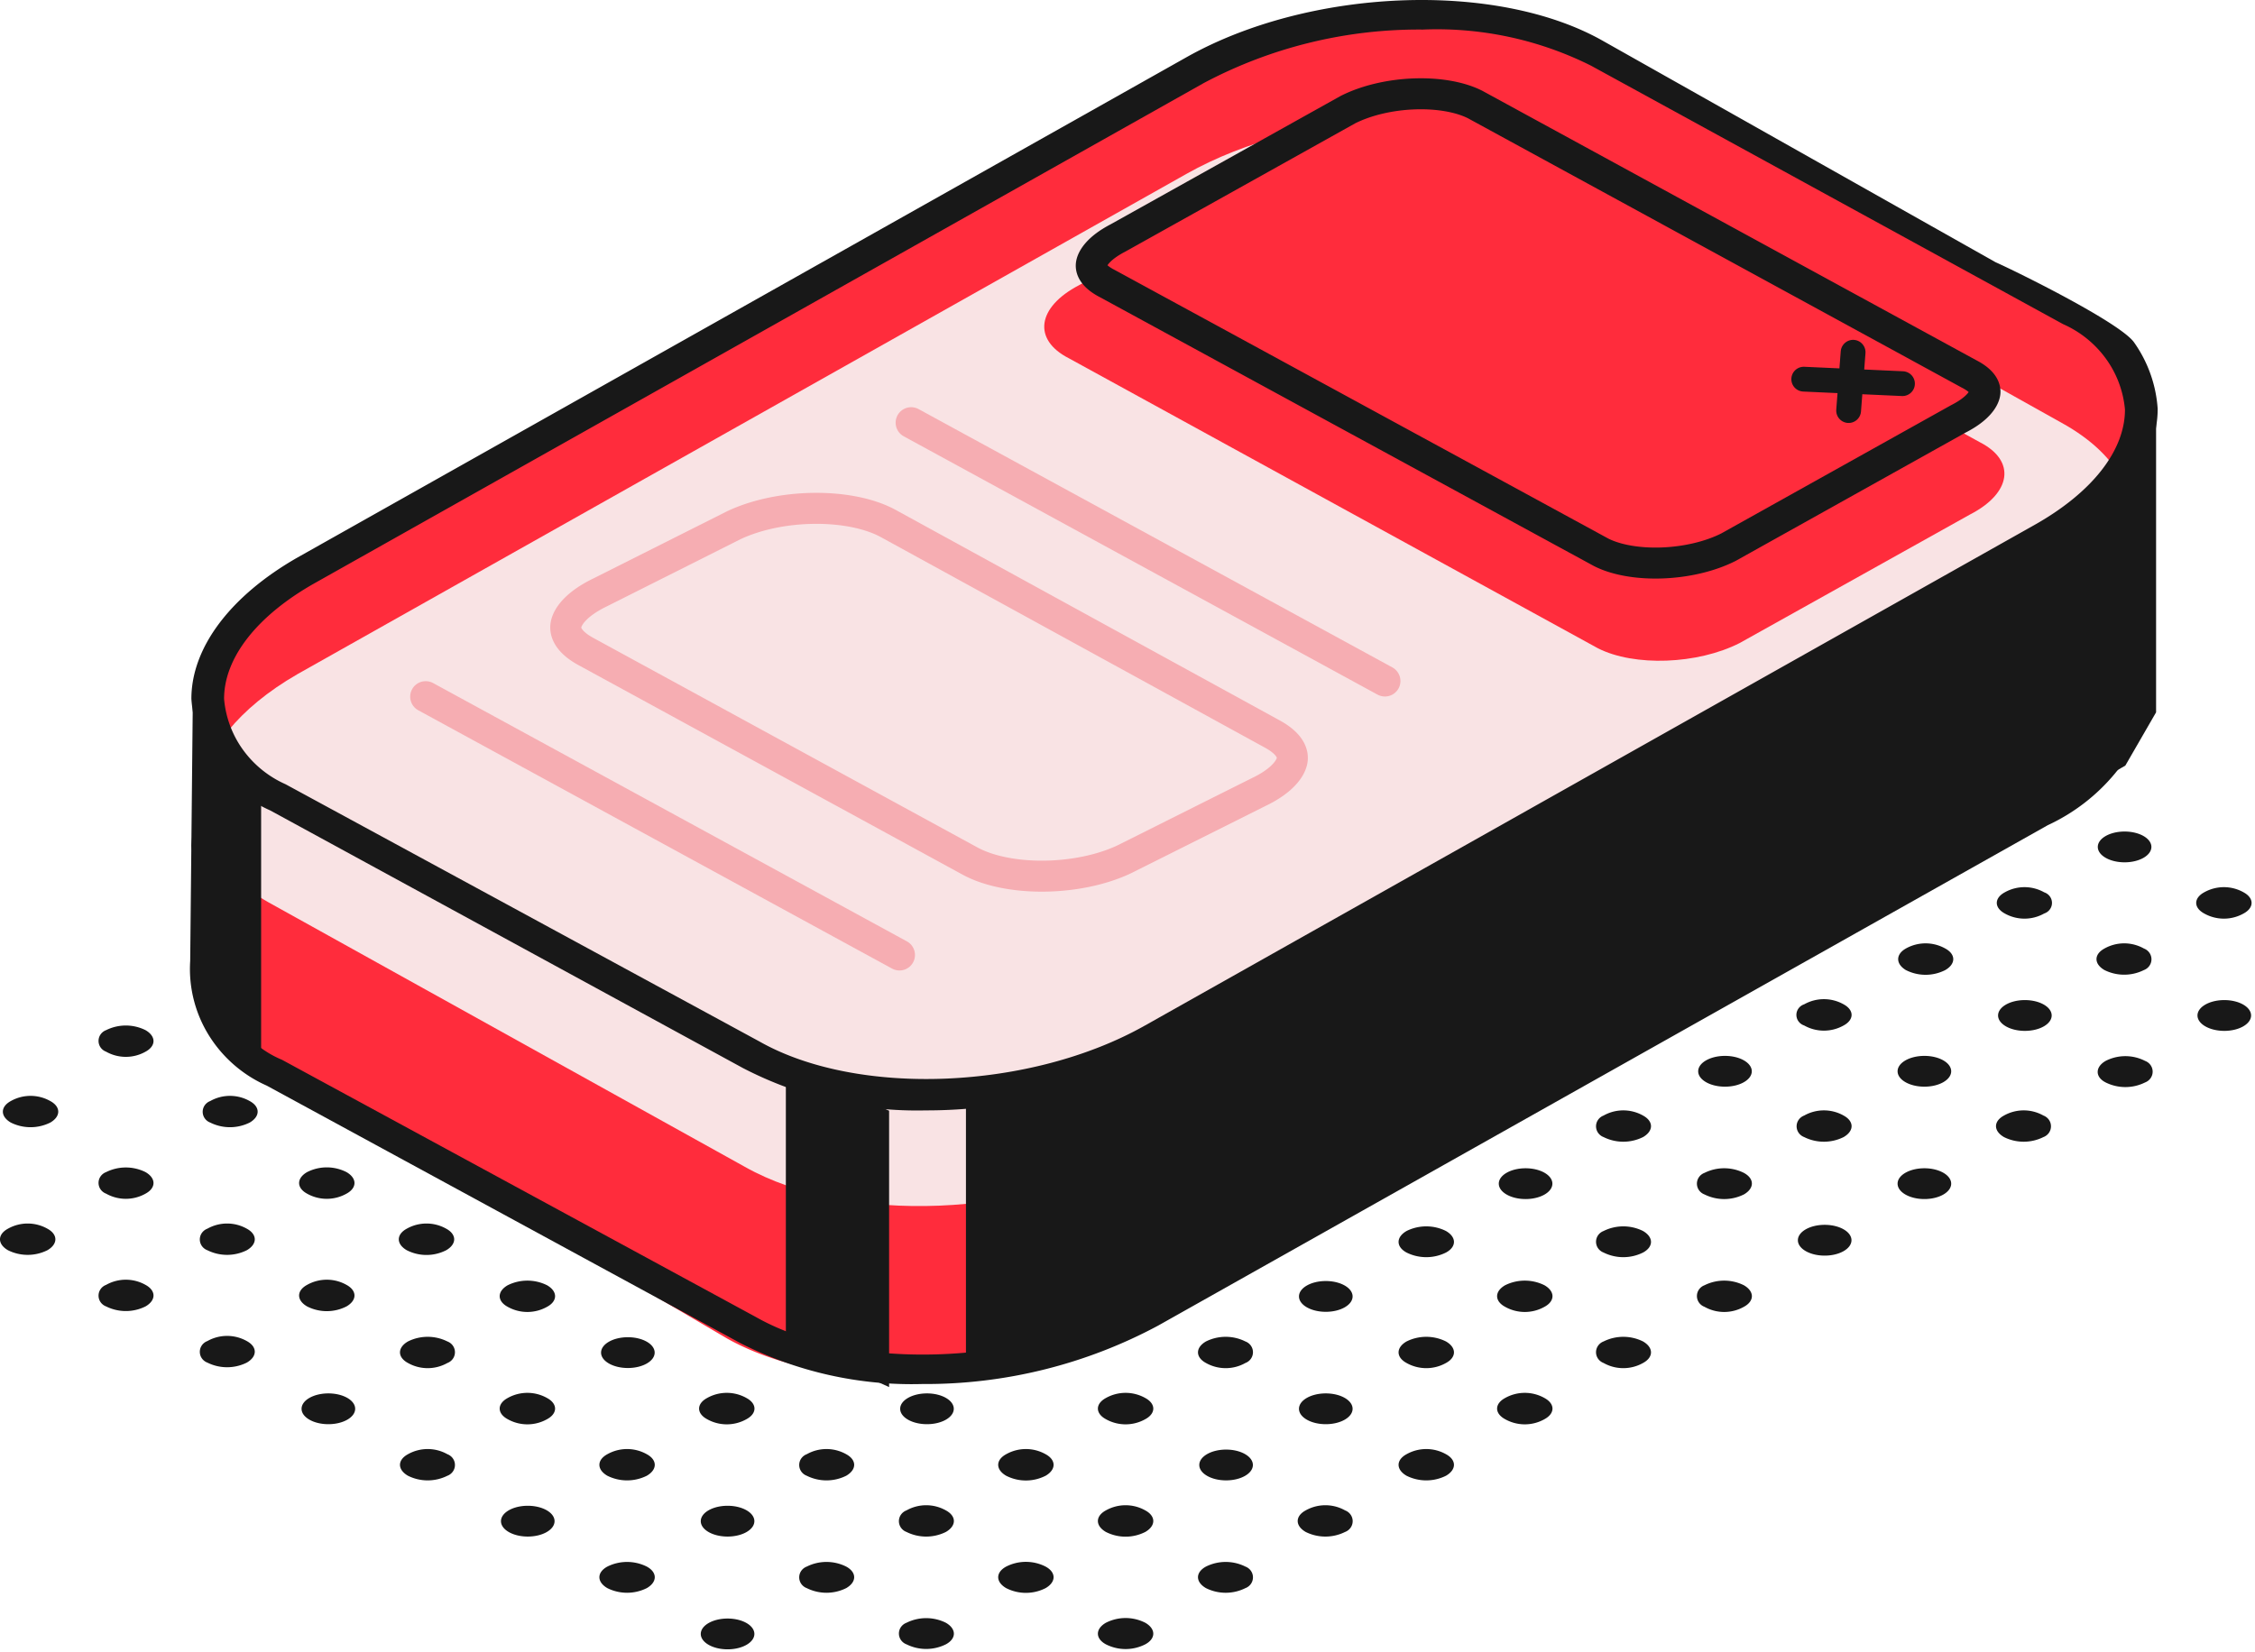 <svg xmlns="http://www.w3.org/2000/svg" fill="none" viewBox="0 0 288 211"><path fill="#181818" d="M146.273 207.312c1.359.786 1.359 2.016 0 2.753a5.547 5.547 0 01-5.034 0c-1.359-.737-1.359-1.967 0-2.753a5.535 5.535 0 015.034 0zm12.783-7.179c.285.108.53.296.703.542a1.45 1.45 0 010 1.67 1.505 1.505 0 01-.703.542 5.646 5.646 0 01-5.033 0c-1.359-.787-1.359-2.016 0-2.754a5.65 5.65 0 015.033 0zm12.734-7.177a1.5 1.5 0 01.702.541c.173.246.266.537.266.835 0 .298-.093.589-.266.835a1.503 1.503 0 01-.702.542 5.653 5.653 0 01-5.033 0c-1.359-.787-1.359-2.016 0-2.753a5.12 5.12 0 012.516-.659 5.12 5.12 0 012.517.659zm12.884-7.179c1.359.738 1.359 1.967 0 2.754a5.646 5.646 0 01-5.033 0c-1.359-.787-1.359-2.016 0-2.754a5.13 5.13 0 012.517-.658 5.13 5.13 0 012.516.658zm12.583-7.178c1.359.738 1.359 1.967 0 2.704a5.12 5.12 0 01-2.516.659 5.12 5.12 0 01-2.517-.659c-1.359-.737-1.359-1.966 0-2.704a5.131 5.131 0 015.033 0zm12.583-7.227c1.358.787 1.358 2.016 0 2.753a5.126 5.126 0 01-2.517.659 5.12 5.12 0 01-2.517-.659 1.505 1.505 0 01-.702-.541 1.451 1.451 0 01-.266-.835c0-.298.093-.589.266-.835.173-.246.418-.435.702-.542a5.653 5.653 0 015.034 0zm12.884-7.178c1.359.787 1.359 2.016 0 2.753a5.12 5.12 0 01-2.516.659 5.12 5.12 0 01-2.517-.659 1.502 1.502 0 01-.702-.541 1.449 1.449 0 010-1.67c.172-.246.417-.435.702-.542a5.65 5.65 0 015.033 0zm10.318-3.786c1.89 0 3.422-.88 3.422-1.966 0-1.086-1.532-1.967-3.422-1.967-1.89 0-3.423.881-3.423 1.967s1.533 1.966 3.423 1.966zm12.734-7.227c1.89 0 3.422-.881 3.422-1.967s-1.532-1.966-3.422-1.966c-1.89 0-3.423.88-3.423 1.966 0 1.086 1.533 1.967 3.423 1.967zm15.199-10.669c.285.107.53.296.703.541a1.45 1.45 0 010 1.67 1.505 1.505 0 01-.703.542 5.65 5.65 0 01-5.033 0c-1.359-.787-1.359-2.016 0-2.753a5.12 5.12 0 012.516-.659 5.12 5.12 0 012.517.659zm-140.17 64.8c1.359.786 1.359 2.015 0 2.753a5.646 5.646 0 01-5.033 0 1.507 1.507 0 01-.702-.542 1.449 1.449 0 010-1.67c.173-.245.418-.434.702-.541a5.64 5.64 0 012.517-.591c.875 0 1.737.202 2.516.591zm12.734-7.178c1.359.737 1.359 1.966 0 2.753a5.543 5.543 0 01-5.033 0c-1.359-.787-1.359-2.016 0-2.753a5.532 5.532 0 012.517-.604c.876 0 1.739.207 2.516.604zm12.734-7.178c1.359.737 1.359 1.966 0 2.753a5.547 5.547 0 01-5.034 0c-1.359-.787-1.359-2.016 0-2.753a5.126 5.126 0 012.517-.659c.884 0 1.751.227 2.517.659zm10.317-3.836c1.89 0 3.423-.88 3.423-1.966 0-1.086-1.533-1.967-3.423-1.967-1.89 0-3.422.881-3.422 1.967s1.532 1.966 3.422 1.966zm12.734-7.178c1.89 0 3.423-.88 3.423-1.967 0-1.086-1.533-1.966-3.423-1.966-1.89 0-3.423.88-3.423 1.966 0 1.087 1.533 1.967 3.423 1.967zm15.35-10.57c1.359.787 1.359 2.016 0 2.753a5.12 5.12 0 01-2.516.659 5.12 5.12 0 01-2.517-.659c-1.359-.737-1.359-1.966 0-2.753a5.653 5.653 0 015.033 0zm12.583-7.178c1.359.787 1.359 2.016 0 2.753a5.12 5.12 0 01-2.516.659 5.12 5.12 0 01-2.517-.659c-1.359-.737-1.359-1.966 0-2.753a5.65 5.65 0 015.033 0zm12.583-6.932c1.358.787 1.358 2.016 0 2.753a5.64 5.64 0 01-2.517.591 5.64 5.64 0 01-2.517-.591 1.512 1.512 0 01-.702-.541 1.452 1.452 0 010-1.671c.173-.245.418-.434.702-.541a5.64 5.64 0 012.517-.591 5.64 5.64 0 012.517.591zm12.884-7.424c1.359.737 1.359 1.966 0 2.753a5.646 5.646 0 01-5.033 0 1.498 1.498 0 01-.702-.542 1.451 1.451 0 01-.266-.835c0-.298.093-.589.266-.835.172-.246.417-.434.702-.541a5.637 5.637 0 012.517-.591c.875 0 1.737.202 2.516.591zm12.734-7.326c1.359.737 1.359 1.966 0 2.753a5.65 5.65 0 01-5.033 0 1.505 1.505 0 01-.703-.542 1.448 1.448 0 010-1.67 1.51 1.51 0 01.703-.541 5.12 5.12 0 012.516-.659 5.12 5.12 0 012.517.659zm10.318-3.688c1.89 0 3.422-.88 3.422-1.966 0-1.086-1.532-1.967-3.422-1.967-1.89 0-3.423.881-3.423 1.967s1.533 1.966 3.423 1.966zm-152.853 71.88c1.89 0 3.422-.88 3.422-1.966 0-1.087-1.532-1.967-3.422-1.967-1.89 0-3.423.88-3.423 1.967 0 1.086 1.532 1.966 3.423 1.966zm15.149-10.571c1.359.738 1.359 1.967 0 2.754a5.65 5.65 0 01-5.033 0 1.505 1.505 0 01-.703-.542 1.45 1.45 0 010-1.67c.173-.246.418-.434.703-.542a5.649 5.649 0 015.033 0zm12.733-7.177c1.359.737 1.359 1.966 0 2.753a5.646 5.646 0 01-5.033 0 1.507 1.507 0 01-.702-.542 1.451 1.451 0 01-.266-.835c0-.298.093-.589.266-.835.173-.246.418-.434.702-.541a5.123 5.123 0 012.517-.659 5.12 5.12 0 012.516.659zm12.734-7.179c1.359.738 1.359 1.967 0 2.754a5.543 5.543 0 01-5.033 0c-1.359-.787-1.359-2.016 0-2.754a5.13 5.13 0 012.517-.658 5.13 5.13 0 012.516.658zm12.734-7.178c1.359.738 1.359 1.967 0 2.704a5.123 5.123 0 01-2.517.659 5.126 5.126 0 01-2.517-.659c-1.359-.737-1.359-1.966 0-2.704a5.137 5.137 0 015.034 0zm12.783-7.227c.285.107.53.296.703.542a1.45 1.45 0 010 1.67 1.503 1.503 0 01-.703.541 5.12 5.12 0 01-2.516.659 5.12 5.12 0 01-2.517-.659c-1.359-.737-1.359-1.966 0-2.753a5.65 5.65 0 015.033 0zm10.268-3.786c1.89 0 3.423-.88 3.423-1.966 0-1.086-1.533-1.967-3.423-1.967-1.89 0-3.423.881-3.423 1.967s1.533 1.966 3.423 1.966zm15.35-10.324c1.359.787 1.359 2.016 0 2.753a5.632 5.632 0 01-2.516.591 5.64 5.64 0 01-2.517-.591c-1.359-.737-1.359-1.966 0-2.753a5.64 5.64 0 012.517-.591c.875 0 1.737.202 2.516.591zm10.167-4.081c1.891 0 3.423-.881 3.423-1.967s-1.532-1.966-3.423-1.966c-1.89 0-3.422.88-3.422 1.966 0 1.086 1.532 1.967 3.422 1.967zm14.999-10.669c1.358.737 1.358 1.966 0 2.753a5.653 5.653 0 01-5.034 0 1.507 1.507 0 01-.702-.542 1.449 1.449 0 010-1.67c.173-.245.418-.434.702-.541a5.12 5.12 0 012.517-.659c.883 0 1.751.227 2.517.659zm10.469-3.688c1.89 0 3.422-.88 3.422-1.966 0-1.086-1.532-1.967-3.422-1.967-1.891 0-3.423.881-3.423 1.967s1.532 1.966 3.423 1.966zm15.149-10.521c1.359.738 1.359 1.967 0 2.704a5.12 5.12 0 01-2.517.659 5.12 5.12 0 01-2.516-.659 1.453 1.453 0 01-.721-.519 1.4 1.4 0 010-1.666c.178-.242.431-.424.721-.519a5.13 5.13 0 012.516-.658 5.13 5.13 0 012.517.658zm-152.854 71.83c1.36.738 1.36 1.967 0 2.754a5.649 5.649 0 01-5.033 0c-1.358-.787-1.358-2.016 0-2.754a5.65 5.65 0 015.033 0zm10.319-3.835c1.89 0 3.422-.88 3.422-1.966 0-1.086-1.532-1.967-3.422-1.967-1.89 0-3.423.881-3.423 1.967s1.532 1.966 3.423 1.966zm15.149-10.521c1.359.738 1.359 1.967 0 2.754a5.65 5.65 0 01-5.033 0 1.505 1.505 0 01-.703-.542 1.45 1.45 0 010-1.67c.173-.246.418-.435.703-.542a5.13 5.13 0 012.516-.658 5.13 5.13 0 012.517.658zm10.318-3.835c1.89 0 3.422-.88 3.422-1.967 0-1.086-1.532-1.966-3.422-1.966-1.891 0-3.423.88-3.423 1.966 0 1.087 1.532 1.967 3.423 1.967zm15.149-10.57c1.359.787 1.359 2.016 0 2.754a5.13 5.13 0 01-2.516.658 5.13 5.13 0 01-2.517-.658c-1.359-.738-1.359-1.967 0-2.754a5.544 5.544 0 015.033 0zm10.318-3.786c1.89 0 3.422-.88 3.422-1.966 0-1.086-1.532-1.967-3.422-1.967-1.89 0-3.422.881-3.422 1.967s1.532 1.966 3.422 1.966zm15.199-10.324c.285.107.53.296.703.541a1.45 1.45 0 010 1.671 1.51 1.51 0 01-.703.541 5.632 5.632 0 01-2.516.591 5.637 5.637 0 01-2.517-.591c-1.359-.737-1.359-1.966 0-2.753a5.637 5.637 0 012.517-.591c.875 0 1.737.202 2.516.591zm12.734-7.424a1.5 1.5 0 01.702.541c.173.246.266.537.266.835 0 .298-.093.589-.266.835a1.503 1.503 0 01-.702.542 5.653 5.653 0 01-5.033 0c-1.359-.787-1.359-2.016 0-2.753a5.632 5.632 0 012.516-.591 5.64 5.64 0 012.517.591zm12.884-7.326c1.359.737 1.359 1.966 0 2.753a5.646 5.646 0 01-5.033 0c-1.359-.787-1.359-2.016 0-2.753a5.12 5.12 0 012.517-.659 5.12 5.12 0 012.516.659zm10.167-3.688c1.891 0 3.423-.88 3.423-1.966 0-1.086-1.532-1.967-3.423-1.967-1.89 0-3.422.881-3.422 1.967s1.532 1.966 3.422 1.966zm14.999-10.521c1.359.738 1.359 1.967 0 2.704a5.12 5.12 0 01-2.517.659 5.12 5.12 0 01-2.516-.659 1.46 1.46 0 01-.722-.519 1.406 1.406 0 010-1.666c.179-.242.432-.424.722-.519a5.13 5.13 0 012.516-.658 5.13 5.13 0 012.517.658zm10.469-3.835c1.89 0 3.422-.88 3.422-1.966 0-1.087-1.532-1.967-3.422-1.967-1.891 0-3.423.88-3.423 1.967 0 1.086 1.532 1.966 3.423 1.966zm-152.904 71.83c1.89 0 3.422-.88 3.422-1.966 0-1.086-1.532-1.967-3.422-1.967-1.89 0-3.422.881-3.422 1.967s1.532 1.966 3.422 1.966zm15.199-10.521c1.36.738 1.36 1.967 0 2.754a5.649 5.649 0 01-5.033 0c-1.358-.787-1.358-2.016 0-2.754a5.13 5.13 0 012.517-.658 5.13 5.13 0 012.516.658zm12.734-7.178c1.36.738 1.36 1.967 0 2.704a5.12 5.12 0 01-2.516.659 5.12 5.12 0 01-2.517-.659c-1.359-.737-1.359-1.966 0-2.704a5.13 5.13 0 015.033 0zm12.734-7.227c1.359.787 1.359 2.016 0 2.753a5.12 5.12 0 01-2.517.659 5.12 5.12 0 01-2.516-.659 1.503 1.503 0 01-.703-.541 1.45 1.45 0 010-1.67c.173-.246.418-.435.703-.542a5.649 5.649 0 015.033 0zm12.733-7.178c1.359.787 1.359 2.016 0 2.753a5.12 5.12 0 01-2.516.659 5.123 5.123 0 01-2.517-.659 1.512 1.512 0 01-.702-.541 1.449 1.449 0 010-1.67c.173-.246.418-.435.702-.542a5.653 5.653 0 015.033 0zm-63.667 21.583c.284.107.53.296.702.542a1.452 1.452 0 010 1.67 1.504 1.504 0 01-.702.542 5.65 5.65 0 01-5.033 0c-1.36-.787-1.36-2.016 0-2.754a5.13 5.13 0 012.516-.658 5.13 5.13 0 012.517.658zm12.733-7.178c1.36.738 1.36 1.967 0 2.704a5.12 5.12 0 01-2.516.659 5.12 5.12 0 01-2.517-.659c-1.359-.737-1.359-1.966 0-2.704a5.132 5.132 0 015.033 0zm10.318-3.834c1.89 0 3.422-.881 3.422-1.967s-1.532-1.966-3.422-1.966c-1.89 0-3.423.88-3.423 1.966 0 1.086 1.533 1.967 3.423 1.967zm12.734-7.179c1.89 0 3.422-.88 3.422-1.966 0-1.086-1.532-1.967-3.422-1.967-1.89 0-3.423.881-3.423 1.967s1.532 1.966 3.423 1.966zm-50.985 14.356c1.89 0 3.422-.88 3.422-1.967 0-1.086-1.532-1.966-3.422-1.966-1.89 0-3.423.88-3.423 1.966 0 1.087 1.533 1.967 3.423 1.967zm15.2-10.57c.284.107.53.296.702.542a1.452 1.452 0 010 1.67 1.502 1.502 0 01-.702.541 5.12 5.12 0 01-2.517.659 5.12 5.12 0 01-2.516-.659c-1.36-.737-1.36-1.966 0-2.753a5.65 5.65 0 015.033 0zm12.733-7.178c1.36.787 1.36 2.016 0 2.753a5.12 5.12 0 01-2.516.659 5.12 5.12 0 01-2.517-.659c-1.359-.737-1.359-1.966 0-2.753a5.65 5.65 0 015.033 0zm12.733-6.932c1.36.787 1.36 2.016 0 2.753a5.635 5.635 0 01-2.516.591 5.636 5.636 0 01-2.517-.591c-1.358-.737-1.358-1.966 0-2.753a5.636 5.636 0 012.517-.591c.875 0 1.737.202 2.516.591zM31.52 171.323c1.358.738 1.358 1.967 0 2.753a5.635 5.635 0 01-2.517.591 5.635 5.635 0 01-2.516-.591 1.501 1.501 0 01-.703-.541 1.452 1.452 0 010-1.67c.173-.246.418-.435.703-.542a5.13 5.13 0 012.516-.658 5.13 5.13 0 012.517.658zm12.733-7.178c1.359.738 1.359 1.967 0 2.753a5.532 5.532 0 01-2.517.604c-.876 0-1.74-.207-2.516-.604-1.359-.786-1.359-2.015 0-2.753a5.13 5.13 0 015.033 0zm12.733-7.178c1.36.737 1.36 1.966 0 2.753a5.544 5.544 0 01-5.033 0c-1.359-.787-1.359-2.016 0-2.753a5.12 5.12 0 012.517-.659 5.12 5.12 0 012.516.659zm.367-16.308c1.36.737 1.36 1.966 0 2.753a5.543 5.543 0 01-5.033 0c-1.359-.787-1.359-2.016 0-2.753a5.12 5.12 0 012.517-.659 5.12 5.12 0 012.516.659zm12.417 9.08c.285.107.53.296.703.542a1.447 1.447 0 010 1.67 1.508 1.508 0 01-.703.541 5.12 5.12 0 01-2.516.659 5.12 5.12 0 01-2.517-.659c-1.359-.737-1.359-1.966 0-2.753a5.649 5.649 0 015.033 0zm-51.185 14.406c1.359.738 1.359 1.967 0 2.753a5.636 5.636 0 01-2.517.591 5.635 5.635 0 01-2.516-.591 1.508 1.508 0 01-.703-.541 1.452 1.452 0 010-1.67c.173-.246.418-.435.703-.542a5.13 5.13 0 015.033 0zm12.935-7.178c1.358.737 1.358 1.966 0 2.753a5.635 5.635 0 01-2.517.591 5.635 5.635 0 01-2.516-.591 1.503 1.503 0 01-.703-.542 1.447 1.447 0 010-1.67 1.51 1.51 0 01.703-.541 5.12 5.12 0 012.516-.659 5.12 5.12 0 012.517.659zm.367-16.308c1.358.737 1.358 1.966 0 2.753a5.65 5.65 0 01-5.034 0 1.504 1.504 0 01-.702-.542 1.45 1.45 0 010-1.67 1.51 1.51 0 01.703-.541A5.12 5.12 0 0129.37 140a5.12 5.12 0 012.517.659zm12.481-12c1.359.737 1.359 1.966 0 2.753a5.65 5.65 0 01-5.033 0 1.504 1.504 0 01-.703-.542 1.45 1.45 0 010-1.67 1.51 1.51 0 01.703-.541A5.12 5.12 0 0141.85 128a5.12 5.12 0 012.517.659zm-.115 21.08c1.359.787 1.359 2.016 0 2.754a5.13 5.13 0 01-2.517.658 5.13 5.13 0 01-2.516-.658c-1.359-.738-1.359-1.967 0-2.754a5.543 5.543 0 015.033 0z"/><path fill="#181818" d="M44.253 131.603c1.359.787 1.359 2.016 0 2.754a5.13 5.13 0 01-2.517.658 5.13 5.13 0 01-2.516-.658c-1.359-.738-1.359-1.967 0-2.754a5.543 5.543 0 015.033 0zM6.052 156.967c1.36.737 1.36 1.966 0 2.753a5.636 5.636 0 01-2.516.591 5.636 5.636 0 01-2.517-.591c-1.359-.787-1.359-2.016 0-2.753a5.12 5.12 0 012.517-.659 5.12 5.12 0 012.516.659zm.368-16.308c1.358.737 1.358 1.966 0 2.753a5.65 5.65 0 01-5.034 0c-1.359-.787-1.359-2.016 0-2.753A5.12 5.12 0 013.903 140a5.12 5.12 0 012.516.659zm12.165 9.08c1.359.787 1.359 2.016 0 2.753a5.12 5.12 0 01-2.517.659 5.12 5.12 0 01-2.516-.659 1.508 1.508 0 01-.703-.541 1.452 1.452 0 010-1.67c.173-.246.418-.435.703-.542a5.649 5.649 0 015.033 0zm0-18.136c1.359.787 1.359 2.016 0 2.753a5.12 5.12 0 01-2.517.659 5.12 5.12 0 01-2.516-.659 1.508 1.508 0 01-.703-.541 1.452 1.452 0 010-1.67c.173-.246.418-.435.703-.542a5.649 5.649 0 015.033 0zm250.342 3.928a5.535 5.535 0 015.034 0c.284.107.529.295.702.541.173.246.266.537.266.835 0 .298-.093.589-.266.835a1.507 1.507 0 01-.702.542 5.653 5.653 0 01-5.034 0c-1.359-.689-1.359-1.967 0-2.753zm15.15-3.836c1.89 0 3.422-.88 3.422-1.966 0-1.086-1.532-1.967-3.422-1.967-1.89 0-3.423.881-3.423 1.967s1.533 1.966 3.423 1.966zm-25.467 0c1.89 0 3.422-.88 3.422-1.966 0-1.086-1.532-1.967-3.422-1.967-1.891 0-3.423.881-3.423 1.967s1.532 1.966 3.423 1.966zm15.2-10.521c.284.107.529.296.702.542a1.45 1.45 0 010 1.67 1.507 1.507 0 01-.702.542 5.653 5.653 0 01-5.034 0c-1.359-.787-1.359-2.016 0-2.754a5.136 5.136 0 015.034 0zm12.733-7.178c1.359.738 1.359 1.967 0 2.704a5.12 5.12 0 01-2.516.659 5.12 5.12 0 01-2.517-.659c-1.359-.737-1.359-1.966 0-2.704a5.131 5.131 0 015.033 0zm-43.133 7.178a5.13 5.13 0 012.516-.658 5.13 5.13 0 012.517.658c1.359.738 1.359 1.967 0 2.754a5.544 5.544 0 01-5.033 0c-1.309-.787-1.309-2.016 0-2.754zm17.666-7.178c.29.095.542.277.721.519a1.403 1.403 0 010 1.666 1.457 1.457 0 01-.721.519 5.12 5.12 0 01-2.517.659 5.12 5.12 0 01-2.516-.659c-1.359-.737-1.359-1.966 0-2.704a5.13 5.13 0 015.033 0zm10.267-3.834c1.89 0 3.423-.881 3.423-1.967s-1.533-1.966-3.423-1.966c-1.89 0-3.422.88-3.422 1.966 0 1.086 1.532 1.967 3.422 1.967zm-40.666 3.834a5.13 5.13 0 015.033 0c1.359.738 1.359 1.967 0 2.753a5.64 5.64 0 01-2.517.591 5.632 5.632 0 01-2.516-.591 1.51 1.51 0 01-.703-.541 1.45 1.45 0 010-1.67c.173-.246.418-.435.703-.542zm17.615-7.227c1.359.787 1.359 2.016 0 2.754a5.13 5.13 0 01-2.516.658 5.13 5.13 0 01-2.517-.658c-1.359-.738-1.359-1.967 0-2.754a5.544 5.544 0 015.033 0zm12.784-7.178c.285.107.529.296.702.542a1.449 1.449 0 010 1.67 1.507 1.507 0 01-.702.541 5.12 5.12 0 01-2.517.659 5.12 5.12 0 01-2.516-.659c-1.359-.737-1.359-1.966 0-2.753a5.646 5.646 0 015.033 0z"/><path fill="#FF2C3C" d="M26.304 122.904l.755-36.038L270.684 54.38l-.554 34.907v.934a21.636 21.636 0 01-4.476 8.774 22.292 22.292 0 01-7.955 5.976l-113.596 63.915c-15.099 8.604-38.1 9.489-51.236 2.114L35.06 137.014a14.497 14.497 0 01-6.68-5.691 13.998 13.998 0 01-2.077-8.419z"/><path fill="#FF2C3C" d="M26.304 122.904l.755-36.038 245.71-36.038-.402 35.153v.885a21.79 21.79 0 01-4.489 8.764 22.446 22.446 0 01-7.943 5.986L146.34 165.53c-15.099 8.555-38.1 9.489-51.237 2.065l-60.042-30.58a14.5 14.5 0 01-6.68-5.692 13.998 13.998 0 01-2.077-8.419z"/><path fill="#181818" d="M117.785 176.811a48.244 48.244 0 01-23.202-5.211l-60.528-32.914a16.635 16.635 0 01-7.417-6.482 16.075 16.075 0 01-2.347-9.448l.352-35.005 250.676-36.852-.403 37.12c.138.398.138.83 0 1.229a23.82 23.82 0 01-4.81 9.575 24.54 24.54 0 01-8.578 6.6l-113.595 63.915a62.81 62.81 0 01-30.148 7.473zM28.871 88.783l-.604 34.416a12.266 12.266 0 001.903 7.293 12.704 12.704 0 005.848 4.9l60.528 32.864c12.582 7.129 34.677 6.195 49.273-2.065l113.545-63.914a20.545 20.545 0 007.461-5.482 19.939 19.939 0 004.216-8.137 2.33 2.33 0 010-.59l.352-33.186-242.522 33.9z"/><path fill="#FF2C3C" d="M35.514 102.108l61.478 35.913c13.136 7.375 36.087 6.441 51.236-2.114l113.596-63.914c15.099-8.555 16.679-25.07 3.543-32.493L203.97 6.727c-13.136-7.424-35.986-6.49-51.085 1.967L39.34 72.609c-15.351 8.898-16.962 21.829-3.826 29.499z"/><path fill="#F9E3E4" d="M34.307 115.283l60.824 33.782c13.136 7.424 36.036 6.49 51.236-2.065l113.545-63.915c15.099-8.554 16.811-21.485 3.674-28.909L202.762 20.15c-13.136-7.424-36.036-6.49-51.236 2.065L37.981 86.129c-15.15 8.751-16.81 21.731-3.674 29.154z"/><path fill="#F9E3E4" stroke="#F6ADB2" stroke-linecap="round" stroke-linejoin="round" stroke-width="3.96" d="M123.877 109.994l-.002-.001-49.063-26.77s0 0 0 0c-2.318-1.27-2.67-2.552-2.529-3.385.179-1.06 1.301-2.666 4.302-4.128l.022-.01 17.12-8.605c2.925-1.381 6.646-2.123 10.305-2.153 3.686-.03 7.084.662 9.409 1.935h.001l49.061 26.899h.001c2.321 1.271 2.662 2.548 2.523 3.362-.178 1.039-1.292 2.625-4.278 4.05a.186.186 0 00-.02.01.091.091 0 00-.014.007l-17.122 8.571c-2.924 1.382-6.646 2.124-10.306 2.154-3.686.031-7.085-.663-9.41-1.936z"/><path fill="#181818" d="M118.238 141.855a48.222 48.222 0 01-23.353-5.409l-60.377-32.913a17.18 17.18 0 01-7.05-5.77 16.612 16.612 0 01-3.016-8.488c0-6.588 5.033-13.177 13.538-18.044L151.525 7.316c15.704-8.85 39.611-9.833 53.25-2.064L254.867 33.5c2.841 1.265 15.914 7.728 17.687 10.239a16.607 16.607 0 013.016 8.488c0 6.588-5.033 13.176-13.538 18.043l-113.596 63.915a62.805 62.805 0 01-30.198 7.67zM181.724 3.777a58.513 58.513 0 00-27.984 6.833L40.145 74.525c-7.298 4.13-11.526 9.49-11.526 14.75a12.987 12.987 0 002.407 6.5 13.417 13.417 0 005.445 4.414l60.527 32.865c12.583 7.129 34.678 6.195 49.274-2.065l113.545-63.915c7.348-4.13 11.576-9.488 11.576-14.75a13.038 13.038 0 00-2.436-6.504 13.465 13.465 0 00-5.466-4.41L203.215 8.398a43.985 43.985 0 00-21.491-4.621z"/><path fill="#181818" d="M123.367 137.924v35.104l17.867-2.704 22.548-10.374 107.657-62.145L275.367 91V52l-3.928 10-20.837 13.484-109.016 59.883-18.219 2.557zm-9.814 3.976v35.3l-13.186-5.949V136l13.186 5.9zM33.35 101.321v33.432l-5.184-3.835-3.724-22.861 1.761-19.224 7.147 12.488z"/><path stroke="#F6ADB2" stroke-linecap="round" stroke-width="3.96" d="M54.367 89l60.511 33m1.489-68l60.511 33"/><path fill="#FF2C3C" d="M136.501 45.765l67.566 37.046c4.645 2.374 12.743 2.075 18.117-.661l29.384-16.403c5.339-2.736 5.944-6.873 1.299-9.247l-67.566-37.124c-4.645-2.375-12.742-2.076-18.117.66L137.8 36.44c-5.356 2.799-5.944 6.95-1.299 9.325z"/><path fill="#FF2C3C" stroke="#181818" stroke-linecap="round" stroke-linejoin="round" stroke-width="3.96" d="M141.472 36.253a2.457 2.457 0 00-.045-.024c-1.917-.98-2.114-1.945-2.041-2.466.104-.747.901-2.059 3.356-3.341l.048-.026 29.35-16.384c2.377-1.203 5.437-1.905 8.473-2.016 3.057-.112 5.865.383 7.789 1.359l63.017 34.383.047.025c1.92.982 2.107 1.943 2.035 2.446-.104.73-.893 2.023-3.336 3.276a1.4 1.4 0 00-.062.033l-29.35 16.384c-2.377 1.203-5.438 1.905-8.473 2.016-3.058.112-5.866-.383-7.79-1.36l-63.018-34.305z"/><path stroke="#181818" stroke-linecap="round" stroke-width="3.168" d="M236.672 45l-.573 7.451m6.878-3.439l-12.61-.573"/></svg>